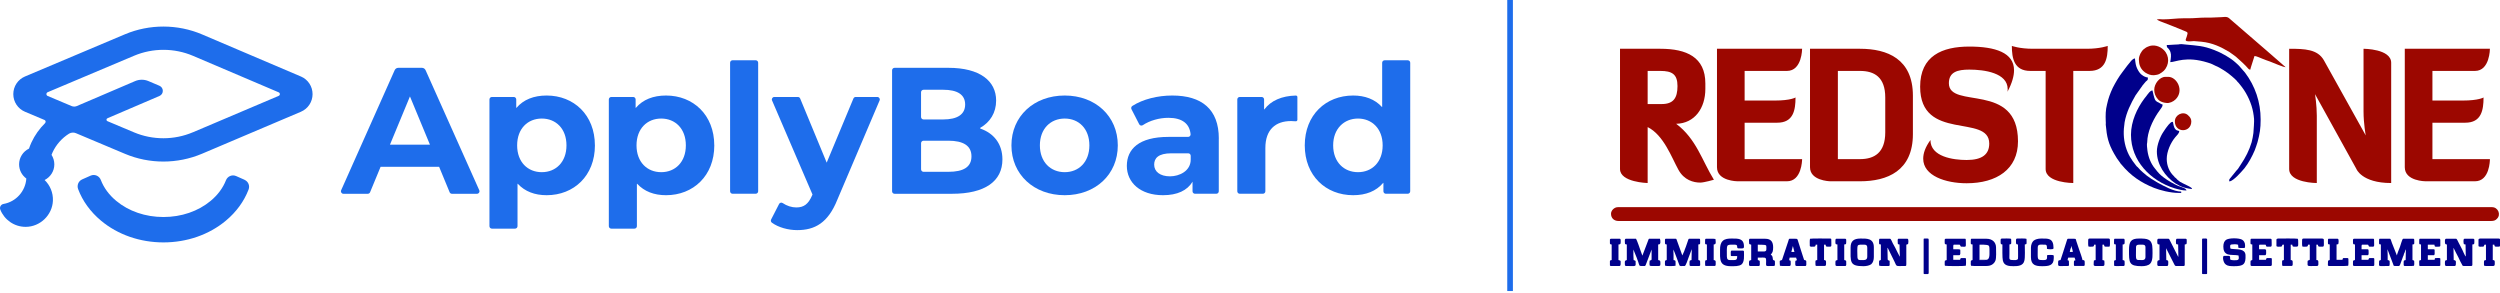 <svg xmlns="http://www.w3.org/2000/svg" fill="none" viewBox="0 0 844 99" height="99" width="844">
<g clip-path="url(#clip0_2241_72975)">
<path fill="#1E6DEB" d="M101.579 25.824L68.224 11.618C59.961 8.098 50.468 8.082 42.197 11.57L8.443 25.817C6.04 26.83 4.491 29.169 4.491 31.779C4.491 34.388 6.048 36.727 8.451 37.733L14.989 40.486C15.229 40.574 15.405 40.813 15.405 41.093C15.405 41.26 15.341 41.412 15.229 41.524L15.245 41.54C13.321 43.439 11.724 45.666 10.598 48.124C10.295 48.787 10.024 49.465 9.792 50.16C7.82 51.125 6.447 53.136 6.447 55.483C6.447 57.454 7.413 59.186 8.89 60.272C8.603 64.59 5.385 68.118 1.194 68.852C0.308 69.003 -0.235 69.929 0.1 70.767C1.457 74.191 4.794 76.602 8.706 76.586C13.552 76.562 17.656 72.619 17.863 67.774C17.975 65.013 16.873 62.523 15.061 60.775C17.001 59.793 18.343 57.814 18.343 55.483C18.343 54.302 17.983 53.208 17.4 52.282C17.512 51.995 17.624 51.7 17.752 51.42C18.949 48.827 20.913 46.616 23.332 45.107C23.715 44.884 24.154 44.756 24.634 44.756C25.025 44.756 25.392 44.844 25.735 45.004L42.229 51.947C46.341 53.679 50.748 54.541 55.154 54.541C59.562 54.541 64.04 53.663 68.184 51.907L101.579 37.733C103.974 36.719 105.515 34.388 105.523 31.787C105.523 29.177 103.982 26.846 101.595 25.824H101.579ZM65.102 44.66C58.803 47.334 51.57 47.342 45.271 44.692L36.242 40.893C36.058 40.805 35.938 40.638 35.938 40.422C35.938 40.207 36.066 40.023 36.249 39.951V39.935L53.829 32.401C55.346 31.755 55.346 29.608 53.829 28.953C53.829 28.953 51.043 27.772 50.109 27.373C48.672 26.766 47.059 26.766 45.63 27.373C41.359 29.193 30.39 33.894 25.863 35.833C25.608 35.921 25.344 35.985 25.057 35.985C24.753 35.985 24.466 35.921 24.202 35.817L16.059 32.385C15.828 32.273 15.668 32.034 15.668 31.762C15.668 31.491 15.844 31.236 16.083 31.132L45.271 18.817C51.602 16.151 58.843 16.159 65.158 18.849L94.066 31.164C94.306 31.26 94.481 31.499 94.481 31.77C94.481 32.042 94.314 32.265 94.074 32.369L65.126 44.66H65.102Z"></path>
<path fill="#1E6DEB" d="M82.578 60.703L79.704 59.434C78.363 58.843 76.814 59.506 76.279 60.87C75.281 63.432 73.533 65.803 71.13 67.806C66.906 71.326 61.246 73.265 55.178 73.265C49.111 73.265 43.451 71.326 39.227 67.806C36.784 65.779 35.036 63.361 34.038 60.759C33.511 59.37 31.946 58.691 30.589 59.298L27.731 60.567C26.478 61.126 25.895 62.554 26.374 63.84C27.875 67.846 30.509 71.502 34.118 74.51C39.786 79.236 47.267 81.837 55.178 81.837C63.09 81.837 70.579 79.236 76.239 74.51C79.808 71.541 82.402 67.942 83.919 63.991C84.414 62.722 83.831 61.278 82.57 60.719L82.578 60.703Z"></path>
<path fill="#1E6DEB" d="M148.243 56.305H128.491L124.939 64.901C124.811 65.212 124.499 65.42 124.164 65.42H115.933C115.326 65.42 114.919 64.789 115.167 64.239L133.241 23.693C133.457 23.207 133.936 22.895 134.471 22.895H142.446C142.973 22.895 143.46 23.207 143.676 23.693L161.807 64.239C162.054 64.797 161.647 65.42 161.04 65.42H152.57C152.226 65.42 151.923 65.212 151.795 64.901L148.243 56.305ZM145.145 48.835L138.399 32.553L131.653 48.835H145.145Z"></path>
<path fill="#1E6DEB" d="M200.846 49.074C200.846 59.338 193.741 65.899 184.56 65.899C180.536 65.899 177.223 64.654 174.804 62.044C174.772 62.012 174.716 62.028 174.716 62.076V76.354C174.716 76.817 174.341 77.192 173.878 77.192H166.078C165.615 77.192 165.239 76.817 165.239 76.354V33.574C165.239 33.111 165.615 32.736 166.078 32.736H173.447C173.91 32.736 174.285 33.111 174.285 33.574V36.368C174.285 36.416 174.341 36.432 174.373 36.4C176.744 33.614 180.233 32.249 184.552 32.249C193.725 32.249 200.838 38.81 200.838 49.074H200.846ZM191.242 49.074C191.242 43.423 187.657 40.023 182.915 40.023C178.173 40.023 174.588 43.423 174.588 49.074C174.588 54.725 178.173 58.125 182.915 58.125C187.657 58.125 191.242 54.725 191.242 49.074Z"></path>
<path fill="#1E6DEB" d="M241.147 49.074C241.147 59.338 234.042 65.899 224.86 65.899C220.837 65.899 217.524 64.654 215.105 62.044C215.073 62.012 215.017 62.028 215.017 62.076V76.354C215.017 76.817 214.642 77.192 214.179 77.192H206.379C205.916 77.192 205.54 76.817 205.54 76.354V33.574C205.54 33.111 205.916 32.736 206.379 32.736H213.747C214.21 32.736 214.586 33.111 214.586 33.574V36.368C214.586 36.416 214.642 36.432 214.673 36.4C217.045 33.614 220.533 32.249 224.852 32.249C234.026 32.249 241.139 38.81 241.139 49.074H241.147ZM231.543 49.074C231.543 43.423 227.958 40.023 223.216 40.023C218.474 40.023 214.889 43.423 214.889 49.074C214.889 54.725 218.474 58.125 223.216 58.125C227.958 58.125 231.543 54.725 231.543 49.074Z"></path>
<path fill="#1E6DEB" d="M247.318 20.341H255.118C255.581 20.341 255.956 20.716 255.956 21.179V64.574C255.956 65.037 255.581 65.412 255.118 65.412H247.318C246.855 65.412 246.48 65.037 246.48 64.574V21.179C246.48 20.716 246.855 20.341 247.318 20.341Z"></path>
<path fill="#1E6DEB" d="M296.177 32.736C296.784 32.736 297.191 33.351 296.952 33.91L282.685 67.423C279.524 75.317 275.029 77.687 269.137 77.687C266.071 77.687 262.75 76.769 260.579 75.165C260.244 74.918 260.148 74.471 260.331 74.103L263.022 68.86C263.253 68.405 263.828 68.277 264.251 68.564C265.6 69.482 267.261 70.033 268.826 70.033C271.436 70.033 272.897 68.876 274.175 65.963L274.295 65.659L260.643 33.91C260.403 33.351 260.81 32.736 261.417 32.736H269.361C269.704 32.736 270.007 32.944 270.135 33.255L279.093 54.908L288.114 33.255C288.242 32.944 288.553 32.736 288.888 32.736H296.177Z"></path>
<path fill="#1E6DEB" d="M338.418 53.815C338.418 61.166 332.582 65.42 321.405 65.42H302.005C301.542 65.42 301.167 65.045 301.167 64.582V23.733C301.167 23.27 301.542 22.895 302.005 22.895H320.192C330.826 22.895 336.295 27.333 336.295 33.949C336.295 38.068 334.243 41.268 330.978 43.12C330.85 43.192 330.866 43.375 331.002 43.423C335.536 45.011 338.418 48.603 338.418 53.815ZM310.947 39.489C310.947 39.951 311.322 40.327 311.785 40.327H318.419C323.218 40.327 325.836 38.627 325.836 35.282C325.836 31.938 323.226 30.302 318.419 30.302H311.785C311.322 30.302 310.947 30.677 310.947 31.14V39.489ZM327.968 52.785C327.968 49.202 325.237 47.502 320.128 47.502H311.793C311.33 47.502 310.955 47.877 310.955 48.34V57.167C310.955 57.63 311.33 58.005 311.793 58.005H320.128C325.229 58.005 327.968 56.425 327.968 52.777V52.785Z"></path>
<path fill="#1E6DEB" d="M341.46 49.074C341.46 39.233 349.052 32.249 359.447 32.249C369.841 32.249 377.37 39.233 377.37 49.074C377.37 58.915 369.833 65.899 359.447 65.899C349.06 65.899 341.46 58.915 341.46 49.074ZM367.774 49.074C367.774 43.423 364.189 40.023 359.447 40.023C354.705 40.023 351.064 43.423 351.064 49.074C351.064 54.725 354.713 58.125 359.447 58.125C364.181 58.125 367.774 54.725 367.774 49.074Z"></path>
<path fill="#1E6DEB" d="M411.46 46.767V64.574C411.46 65.037 411.084 65.412 410.621 65.412H403.436C402.973 65.412 402.598 65.037 402.598 64.574V61.341C400.833 64.318 397.432 65.899 392.634 65.899C384.978 65.899 380.42 61.645 380.42 55.994C380.42 50.343 384.491 46.217 394.455 46.217H401.105C401.592 46.217 401.991 45.794 401.943 45.307C401.6 41.795 399.165 39.776 394.455 39.776C391.349 39.776 388.14 40.702 385.808 42.258C385.385 42.537 384.826 42.394 384.595 41.947L381.984 36.863C381.785 36.471 381.92 36.001 382.288 35.761C385.848 33.486 390.822 32.249 395.74 32.249C405.703 32.249 411.475 36.863 411.475 46.767H411.46ZM401.983 53.879V52.594C401.983 52.131 401.608 51.756 401.145 51.756H395.484C391.046 51.756 389.649 53.4 389.649 55.579C389.649 57.949 391.652 59.53 394.998 59.53C398.159 59.53 401.983 57.726 401.983 53.879Z"></path>
<path fill="#1E6DEB" d="M437.997 32.76V40.446C437.997 40.742 437.741 40.973 437.454 40.949C436.911 40.909 436.424 40.869 435.873 40.869C430.644 40.869 427.187 43.727 427.187 49.984V64.574C427.187 65.037 426.812 65.412 426.349 65.412H418.549C418.086 65.412 417.711 65.037 417.711 64.574V33.574C417.711 33.111 418.086 32.736 418.549 32.736H425.918C426.381 32.736 426.756 33.111 426.756 33.574V36.903C426.756 36.95 426.812 36.966 426.844 36.934C429.079 33.957 432.752 32.369 437.486 32.257C437.765 32.257 438.005 32.481 438.005 32.768L437.997 32.76Z"></path>
<path fill="#1E6DEB" d="M476.094 21.443L476.086 64.574C476.086 65.037 475.711 65.412 475.248 65.412H467.879C467.416 65.412 467.041 65.037 467.041 64.574V61.78C467.041 61.732 466.985 61.717 466.953 61.748C464.582 64.534 461.157 65.899 456.83 65.899C447.593 65.899 440.488 59.338 440.488 49.074C440.488 38.81 447.601 32.249 456.83 32.249C460.79 32.249 464.159 33.495 466.53 36.104C466.562 36.136 466.618 36.12 466.618 36.072V21.187C466.618 20.724 466.993 20.349 467.456 20.349H475.256C475.719 20.349 476.094 20.724 476.094 21.187V21.443ZM466.785 49.074C466.785 43.423 463.137 40.023 458.459 40.023C453.78 40.023 450.076 43.423 450.076 49.074C450.076 54.725 453.724 58.125 458.459 58.125C463.193 58.125 466.785 54.725 466.785 49.074Z"></path>
</g>
<path fill="#1E6DEB" d="M510.756 0H508.848V98.254H510.756V0Z"></path>
<path fill="#9C0700" d="M543.878 72.162C543.878 73.717 544.989 74.606 546.396 74.606H841.037C841.926 74.606 842.519 74.383 842.963 73.865C844.444 72.458 843.333 69.939 841.334 69.939H546.174C544.989 69.939 543.878 71.05 543.878 72.162Z" clip-rule="evenodd" fill-rule="evenodd"></path>
<path fill="#00008B" d="M803.189 80.903C803.189 82.236 802.966 82.532 803.781 82.532V87.643C803.781 88.013 803.189 87.717 803.189 88.235C803.189 90.235 802.596 89.791 806.374 89.791C806.522 89.791 806.522 89.791 806.67 89.717C806.818 89.198 806.744 88.828 806.744 88.235C806.744 87.865 806.3 87.865 806.077 87.791C806.077 87.198 806.077 86.606 806.077 86.013C806.077 85.273 806.003 84.902 806.003 84.236C806.151 84.31 806.077 84.31 806.151 84.532C806.225 84.68 806.225 84.754 806.3 84.902L807.929 89.198C808.151 89.939 808.003 89.791 809.855 89.791C810.225 89.791 810.373 88.976 810.595 88.458C810.744 88.013 810.966 87.495 811.114 87.05C811.188 86.754 811.262 86.606 811.41 86.31C811.484 86.088 811.558 85.865 811.632 85.569C811.781 85.347 811.855 85.125 811.929 84.828C812.003 84.606 812.077 84.31 812.225 84.162C812.225 85.421 812.151 86.532 812.151 87.791C811.336 88.013 811.484 87.865 811.484 89.421C811.484 89.643 811.632 89.791 811.781 89.791C812.595 89.791 814.299 89.865 814.965 89.717C815.114 89.198 815.04 88.828 815.04 88.235C815.04 87.717 814.447 88.013 814.447 87.643V82.532C815.262 82.532 815.04 82.236 815.04 80.903C815.04 80.755 814.965 80.606 814.743 80.606H811.336C811.04 80.606 810.892 81.421 810.67 81.94C810.521 82.384 810.373 82.829 810.225 83.347C810.077 83.717 809.188 85.939 809.188 86.236L807.485 81.94C807.411 81.718 807.336 81.495 807.262 81.273C807.188 81.125 807.188 80.977 807.114 80.903C807.04 80.755 807.04 80.606 806.818 80.606H803.411C803.263 80.606 803.189 80.755 803.189 80.903Z" clip-rule="evenodd" fill-rule="evenodd"></path>
<path fill="#00008B" d="M562.098 80.903C562.098 82.236 561.95 82.532 562.691 82.532V87.643C562.691 88.013 562.098 87.717 562.098 88.235C562.098 88.828 562.024 89.198 562.172 89.717C562.691 89.865 565.061 89.865 565.653 89.717C565.728 89.198 565.653 88.828 565.653 88.235C565.653 87.865 565.283 87.865 564.987 87.791C564.987 87.198 564.987 86.606 564.987 86.013C564.987 85.273 564.913 84.828 564.913 84.236C565.135 84.458 566.69 88.828 566.987 89.569C567.209 89.939 567.505 89.791 568.764 89.791C569.135 89.791 569.875 87.421 570.023 87.05L571.06 84.31V84.236C571.134 84.236 571.134 84.162 571.134 84.162C571.134 85.421 571.06 86.532 571.06 87.791C570.246 88.013 570.394 87.865 570.394 89.421C570.394 89.643 570.542 89.791 570.764 89.791H573.579C574.171 89.791 573.949 89.421 573.949 88.235C573.949 87.717 573.356 88.013 573.356 87.643V82.532C574.171 82.532 573.949 82.236 573.949 80.903C573.949 80.755 573.875 80.606 573.727 80.606H570.246C570.023 80.606 569.949 80.977 569.875 81.199L569.135 83.347C568.986 83.643 568.986 83.791 568.838 84.088C568.764 84.31 568.69 84.532 568.616 84.754L567.95 86.236L566.024 80.903C565.95 80.755 565.95 80.606 565.728 80.606H562.394C562.172 80.606 562.098 80.755 562.098 80.903Z" clip-rule="evenodd" fill-rule="evenodd"></path>
<path fill="#00008B" d="M557.58 84.236V87.495C557.58 87.939 557.284 87.791 556.913 88.013C556.913 88.532 556.765 89.346 556.987 89.717C557.284 89.865 559.506 89.791 560.024 89.791C560.617 89.791 560.543 89.42 560.543 88.68C560.543 87.939 560.395 87.939 559.802 87.791V82.532C560.321 82.532 560.469 82.384 560.543 81.865C560.543 81.347 560.543 80.977 560.395 80.606C559.432 80.606 558.469 80.606 557.432 80.606C556.691 80.606 556.617 80.458 556.469 81.051L554.469 86.309L553.951 84.902C553.729 84.236 552.617 80.977 552.321 80.606C551.432 80.606 550.47 80.606 549.507 80.606C548.914 80.606 548.618 80.458 548.544 81.051C548.544 81.495 548.544 82.014 548.618 82.384C548.766 82.458 548.988 82.532 549.21 82.532V87.791C548.47 88.013 548.544 88.087 548.544 88.976C548.544 89.494 548.544 89.494 548.766 89.791C552.766 89.791 552.173 90.235 552.173 88.087C551.729 87.791 551.803 87.939 551.506 87.791C551.506 87.124 551.432 86.68 551.432 86.087C551.432 85.495 551.432 84.902 551.432 84.236L552.543 86.976C552.692 87.495 552.914 87.939 553.062 88.383C553.136 88.606 553.21 88.902 553.284 89.124C553.506 89.643 553.432 89.791 554.025 89.791C554.173 89.791 554.321 89.791 554.469 89.791C554.765 89.791 555.062 89.791 555.358 89.791C555.506 89.643 555.506 89.643 555.58 89.494L557.58 84.236Z" clip-rule="evenodd" fill-rule="evenodd"></path>
<path fill="#00008B" d="M728.306 81.125C728.306 82.088 728.158 82.532 729.047 82.532V87.791C728.232 88.013 728.306 88.013 728.306 89.346C728.306 89.569 728.454 89.791 728.677 89.791H731.639C732.084 89.791 732.01 88.902 732.01 88.458C732.01 87.939 731.787 87.865 731.343 87.791C731.343 86.384 731.269 85.125 731.269 83.717C731.269 83.717 731.269 83.717 731.269 83.791L734.009 89.198C734.158 89.421 734.232 89.791 734.602 89.791H737.268C737.417 89.791 737.565 89.643 737.565 89.421V82.532C738.379 82.532 738.231 82.236 738.231 80.903C738.231 80.755 738.083 80.606 737.935 80.606H734.898C734.454 80.606 734.602 82.088 734.676 82.384C734.898 82.458 735.046 82.532 735.343 82.532L735.417 86.68C735.343 86.606 735.343 86.68 735.269 86.532L732.602 81.273C732.528 81.051 732.306 80.606 732.084 80.606H728.677C728.454 80.606 728.306 80.829 728.306 81.125Z" clip-rule="evenodd" fill-rule="evenodd"></path>
<path fill="#00008B" d="M825.409 81.199C825.409 82.088 825.335 82.532 826.076 82.532V87.791C825.335 87.939 825.409 88.013 825.409 89.198C825.409 89.421 825.483 89.791 825.779 89.791H828.742C829.186 89.791 829.112 88.902 829.112 88.458C829.112 87.939 828.816 87.865 828.372 87.791C828.372 86.458 828.298 85.125 828.298 83.717C828.298 83.717 828.372 83.717 828.372 83.791L829.112 85.273C829.409 85.791 829.631 86.31 829.927 86.828C830.149 87.347 830.446 87.865 830.668 88.384C830.816 88.68 830.964 88.902 831.112 89.198C831.26 89.421 831.26 89.791 831.705 89.791H834.297C834.519 89.791 834.668 89.643 834.668 89.421V82.532C835.482 82.532 835.334 82.236 835.334 80.903C835.334 80.755 835.186 80.606 835.038 80.606H832.001C831.483 80.606 831.705 82.088 831.779 82.384C831.927 82.458 832.075 82.532 832.371 82.532L832.445 86.606C832.223 86.458 831.779 85.421 831.631 85.125C831.409 84.606 831.186 84.088 830.89 83.569L830.075 82.014C829.853 81.643 829.483 80.606 829.186 80.606H825.779C825.483 80.606 825.409 80.977 825.409 81.199Z" clip-rule="evenodd" fill-rule="evenodd"></path>
<path fill="#00008B" d="M634.388 80.903C634.388 82.236 634.166 82.532 634.981 82.532V87.643C634.981 88.013 634.388 87.717 634.388 88.235C634.388 88.828 634.314 89.198 634.462 89.717C635.055 89.865 636.758 89.791 637.573 89.791C638.092 89.791 637.944 89.421 637.944 88.235C637.944 87.717 637.425 88.161 637.277 87.569L637.203 83.643C637.277 83.717 637.203 83.643 637.351 83.791L639.573 88.309C640.462 90.161 639.795 89.791 643.276 89.791C643.573 89.791 643.573 89.495 643.573 89.198C643.573 88.828 643.573 88.532 643.573 88.235V82.606C643.721 82.532 644.017 82.458 644.165 82.384C644.239 82.162 644.461 80.606 643.943 80.606H640.906C640.536 80.606 640.684 81.347 640.684 82.162C640.684 82.458 640.98 82.532 641.277 82.532L641.351 85.643C641.351 86.088 641.425 86.236 641.425 86.68C641.203 86.458 639.943 83.865 639.795 83.569C639.499 83.051 639.277 82.606 638.98 82.088C638.832 81.791 638.388 80.606 638.092 80.606H634.61C634.462 80.606 634.388 80.755 634.388 80.903Z" clip-rule="evenodd" fill-rule="evenodd"></path>
<path fill="#00008B" d="M595.503 84.902H593.429V82.606C594.392 82.606 594.836 82.606 595.725 82.68C596.466 82.754 596.317 83.051 596.317 84.236C596.317 84.68 596.021 84.902 595.503 84.902ZM590.466 81.051C590.466 81.643 590.466 81.866 590.54 82.384C590.762 82.458 590.985 82.532 591.207 82.606V87.791C590.392 88.013 590.466 87.939 590.466 89.421C590.466 89.643 590.688 89.791 590.836 89.791H593.799C594.244 89.791 594.095 89.05 594.095 88.235C594.095 87.939 593.725 87.865 593.429 87.791V86.976C596.095 86.976 596.243 86.68 596.243 88.161C596.243 90.161 595.799 89.791 598.762 89.791C599.354 89.791 599.206 89.421 599.206 88.235C599.206 87.865 598.836 87.939 598.688 87.791C598.465 87.717 598.54 87.347 598.465 87.05C598.391 86.31 598.095 86.31 597.799 85.865C598.465 85.421 598.614 84.606 598.614 83.495C598.614 81.643 597.873 80.606 595.947 80.606H590.762C590.54 80.606 590.466 80.829 590.466 81.051Z" clip-rule="evenodd" fill-rule="evenodd"></path>
<path fill="#00008B" d="M670.459 87.717C670.163 87.865 668.756 87.791 668.237 87.791C668.163 87.347 668.163 82.68 668.311 82.606C669.052 82.532 669.941 82.606 670.607 82.68C671.422 82.754 671.644 82.977 671.644 84.088C671.57 85.495 672.015 87.717 670.459 87.717ZM665.349 80.903C665.349 82.236 665.126 82.532 665.941 82.532V87.643C665.941 88.013 665.349 87.717 665.349 88.235C665.349 88.828 665.275 89.198 665.423 89.717C666.089 89.865 669.645 89.791 670.682 89.791C672.089 89.791 673.126 89.198 673.644 88.013C674.015 87.124 673.866 84.68 673.866 83.569C673.866 81.791 672.607 80.606 670.682 80.606H665.571C665.423 80.606 665.349 80.755 665.349 80.903Z" clip-rule="evenodd" fill-rule="evenodd"></path>
<path fill="#00008B" d="M580.689 84.236C580.689 87.495 580.319 89.865 584.319 89.865C585.578 89.865 587.059 89.939 587.948 89.272C588.985 88.383 588.763 86.383 588.763 84.902C588.763 84.754 588.614 84.606 588.466 84.606H584.615C584.17 84.606 584.319 85.347 584.319 86.235C584.319 86.383 584.467 86.457 584.615 86.457H586.466C586.466 88.013 586.096 87.791 583.948 87.791C582.911 87.791 582.985 86.902 582.985 85.865C582.985 85.272 582.911 83.495 583.133 83.05C583.356 82.458 584.837 82.606 585.726 82.606C587.059 82.606 585.948 83.865 586.985 83.865C588.392 83.865 588.763 84.013 588.763 83.198C588.763 80.384 586.689 80.532 584.541 80.532C583.504 80.532 582.319 80.606 581.578 81.347C580.837 82.088 580.689 83.124 580.689 84.236Z" clip-rule="evenodd" fill-rule="evenodd"></path>
<path fill="#00008B" d="M675.422 80.902C675.422 81.495 675.348 81.865 675.496 82.383C675.644 82.457 675.866 82.531 676.014 82.531C676.014 83.642 675.94 87.124 676.162 87.939C676.533 89.716 678.162 89.864 679.792 89.864C681.347 89.864 683.051 89.716 683.421 88.013C683.717 86.901 683.569 84.013 683.569 82.531C684.31 82.383 684.162 82.531 684.162 80.976C684.162 80.754 684.162 80.754 684.088 80.606C683.495 80.458 681.866 80.532 681.051 80.532C680.458 80.532 680.607 81.124 680.607 82.013C680.607 82.457 680.903 82.531 681.273 82.531C681.273 83.124 681.347 86.976 681.273 87.346C681.051 87.939 680.162 87.79 679.644 87.79C678.088 87.79 678.385 87.494 678.385 85.79C678.385 84.68 678.385 83.642 678.385 82.531C679.199 82.457 678.977 82.161 678.977 80.976C678.977 80.754 678.977 80.754 678.903 80.606C678.31 80.458 676.681 80.532 675.866 80.532C675.644 80.532 675.422 80.68 675.422 80.902Z" clip-rule="evenodd" fill-rule="evenodd"></path>
<path fill="#00008B" d="M750.601 83.198C750.601 84.458 750.897 85.421 752.082 85.865C752.971 86.161 754.6 86.013 755.711 86.235C756.082 87.865 755.563 87.865 754.156 87.865C753.637 87.865 753.193 87.791 752.897 87.569C752.897 86.161 753.045 86.383 750.823 86.383C750.23 86.383 750.452 88.68 751.489 89.346C751.786 89.568 752.156 89.716 752.674 89.79C753.119 89.865 753.934 89.865 754.304 89.865C757.415 89.865 758.23 89.198 758.081 86.087C757.933 83.939 755.341 84.236 754.23 84.087C753.119 83.939 752.897 84.236 752.897 83.198C752.897 82.754 752.971 82.606 753.341 82.532C754.304 82.458 754.674 82.384 755.563 82.606C755.859 83.865 754.971 83.717 757.637 83.717C758.007 83.717 757.933 83.198 757.933 82.754C757.933 81.939 757.489 81.199 756.896 80.902C755.785 80.31 752.674 80.31 751.638 80.902C750.971 81.273 750.601 82.088 750.601 83.198Z" clip-rule="evenodd" fill-rule="evenodd"></path>
<path fill="#00008B" d="M723.344 87.791C720.677 87.791 721.122 88.235 721.122 83.421C721.122 82.384 722.233 82.606 723.418 82.606C724.01 82.606 724.307 82.902 724.307 83.421V86.828C724.307 87.421 723.936 87.791 723.344 87.791ZM718.752 84.384C718.752 88.68 718.677 89.865 723.047 89.865C724.158 89.865 725.27 89.643 725.862 89.05C726.899 88.013 726.677 85.791 726.677 84.162C726.677 80.532 724.899 80.532 722.085 80.532C719.344 80.532 718.752 81.643 718.752 84.384Z" clip-rule="evenodd" fill-rule="evenodd"></path>
<path fill="#00008B" d="M627.056 86.383C627.056 85.717 626.907 83.421 627.204 82.902C627.5 82.458 628.759 82.606 629.5 82.606C630.166 82.606 630.389 82.976 630.389 83.643V86.605C630.389 88.013 629.352 87.79 627.944 87.79C627.13 87.79 627.056 87.198 627.056 86.383ZM624.759 83.569C624.759 88.383 624.315 89.864 629.055 89.864C630.092 89.864 631.129 89.642 631.722 89.198C632.314 88.679 632.611 87.79 632.611 86.754V83.495C632.611 80.384 630.166 80.532 628.093 80.532C625.796 80.532 624.759 81.421 624.759 83.569Z" clip-rule="evenodd" fill-rule="evenodd"></path>
<path fill="#00008B" d="M699.272 83.124C699.42 83.198 699.42 83.272 699.42 83.495C699.568 83.939 699.79 84.754 699.79 85.05H698.753C698.827 84.754 698.901 84.383 698.975 84.087C699.124 83.791 699.272 83.421 699.272 83.124ZM695.642 87.79C695.494 87.79 695.198 87.865 695.05 87.939C694.902 88.013 694.828 88.013 694.828 88.457C694.828 90.161 694.457 89.79 698.087 89.79C698.679 89.79 698.457 89.42 698.457 88.235C698.457 87.939 698.235 87.865 698.012 87.865C698.012 87.642 698.161 87.124 698.235 86.976H700.383L700.679 87.865C700.012 87.939 700.16 88.235 700.16 89.494C700.16 89.716 700.235 89.79 700.457 89.79H703.494C703.938 89.79 703.79 88.976 703.79 88.309C703.79 87.865 703.419 87.79 703.049 87.79C703.049 87.42 702.086 84.68 701.864 84.087L700.975 81.421C700.679 80.384 701.123 80.606 698.161 80.606C697.864 80.606 697.864 80.976 697.716 81.347C697.494 82.235 695.716 87.494 695.642 87.79Z" clip-rule="evenodd" fill-rule="evenodd"></path>
<path fill="#00008B" d="M605.28 83.051L605.798 85.051H604.761L605.28 83.051ZM600.836 88.236C600.836 88.828 600.836 89.198 600.91 89.717C601.576 89.865 603.428 89.791 604.169 89.791C604.687 89.791 604.539 88.976 604.539 88.31C604.539 88.013 604.391 87.865 604.021 87.865C604.021 87.495 604.169 87.273 604.169 86.976H606.391C606.391 87.347 606.613 87.421 606.613 87.865C605.946 88.013 606.094 88.161 606.094 89.421C606.094 89.643 606.317 89.791 606.465 89.791H609.502C609.946 89.791 609.798 89.05 609.798 88.236C609.798 88.013 609.65 87.939 609.502 87.865C608.909 87.717 609.131 87.939 608.687 86.606C608.465 85.865 608.242 85.273 608.02 84.532L607.057 81.495C606.687 80.384 607.057 80.606 604.169 80.606C603.872 80.606 603.798 81.199 603.724 81.421L601.65 87.643C601.502 88.013 600.836 87.791 600.836 88.236Z" clip-rule="evenodd" fill-rule="evenodd"></path>
<path fill="#00008B" d="M656.535 80.903C656.535 82.384 656.386 82.458 657.201 82.532V87.791C656.46 88.161 656.535 87.569 656.535 89.346C656.535 89.569 656.609 89.569 656.609 89.717C657.201 89.865 663.052 89.865 663.645 89.717C663.793 89.124 663.719 88.161 663.719 87.495C663.719 86.976 663.349 87.124 662.164 87.124C661.645 87.124 661.941 87.717 661.571 87.717H659.423V86.162H661.423C661.941 86.162 661.793 85.199 661.793 84.532C661.793 84.384 661.793 84.384 661.719 84.236C661.127 84.088 660.09 84.162 659.423 84.162C659.423 83.199 659.349 82.606 659.645 82.606H661.497C661.867 82.606 661.719 83.273 662.164 83.273C664.015 83.273 663.645 83.717 663.645 80.903C663.645 80.755 663.571 80.606 663.423 80.606H656.831C656.683 80.606 656.535 80.755 656.535 80.903Z" clip-rule="evenodd" fill-rule="evenodd"></path>
<path fill="#00008B" d="M759.785 80.903C759.785 82.236 759.563 82.532 760.378 82.532V87.643C760.378 88.013 759.785 87.717 759.785 88.235C759.785 89.421 759.637 89.791 760.229 89.791H766.599C766.747 89.791 766.97 89.643 766.97 89.421V87.495C766.97 86.976 766.599 87.124 765.34 87.124C765.118 87.124 765.044 87.495 764.97 87.717H762.674V86.162H764.674C765.192 86.162 765.044 85.125 765.044 84.606C765.044 84.384 764.896 84.162 764.674 84.162H762.674C762.674 83.199 762.526 82.606 762.896 82.606H764.748C765.192 82.606 764.748 83.273 765.414 83.273C767.266 83.273 766.896 83.643 766.896 80.903C766.896 80.755 766.747 80.606 766.599 80.606H760.081C759.859 80.606 759.785 80.755 759.785 80.903Z" clip-rule="evenodd" fill-rule="evenodd"></path>
<path fill="#00008B" d="M794.375 80.903C794.375 82.236 794.226 82.532 795.041 82.532V87.643C795.041 88.013 794.375 87.717 794.375 88.235C794.375 89.421 794.226 89.791 794.819 89.791H801.263C801.411 89.791 801.559 89.643 801.559 89.421V87.495C801.559 86.976 801.189 87.124 800.004 87.124C799.559 87.124 799.782 87.717 799.411 87.717H797.263V86.162H799.337C799.782 86.162 799.633 85.125 799.633 84.606C799.633 84.384 799.559 84.162 799.337 84.162H797.263C797.263 83.199 797.189 82.606 797.485 82.606H799.337C799.782 82.606 799.411 83.273 800.078 83.273C801.855 83.273 801.485 83.643 801.485 80.903C801.485 80.755 801.411 80.606 801.263 80.606H794.671C794.523 80.606 794.375 80.755 794.375 80.903Z" clip-rule="evenodd" fill-rule="evenodd"></path>
<path fill="#00008B" d="M816.743 80.903C816.743 82.236 816.521 82.532 817.336 82.532V87.791C816.521 87.939 816.743 87.865 816.743 89.495C816.743 89.717 816.817 89.791 816.965 89.791H823.557C823.705 89.791 823.854 89.717 823.854 89.495V87.347C823.854 86.976 823.039 87.124 822.224 87.124C822.002 87.124 821.928 87.495 821.928 87.717H819.632V86.162H821.632C822.076 86.162 821.928 85.273 821.928 84.384C821.928 84.236 821.78 84.162 821.632 84.162H819.632V82.606H821.854C822.002 83.495 822.002 83.273 823.483 83.273C823.631 83.273 823.854 83.125 823.854 82.977V81.051C823.854 80.829 823.78 80.606 823.557 80.606H816.965C816.817 80.606 816.743 80.755 816.743 80.903Z" clip-rule="evenodd" fill-rule="evenodd"></path>
<path fill="#00008B" d="M685.643 83.643V86.828C685.643 89.568 687.347 89.865 689.421 89.865C691.569 89.865 693.346 89.716 693.346 87.198C693.346 86.606 693.42 86.606 693.272 86.161C692.68 86.013 692.013 86.087 691.346 86.087C690.606 86.087 691.791 87.791 690.161 87.791C687.569 87.791 687.939 88.013 687.939 83.643C687.939 82.31 688.754 82.606 690.458 82.606C691.124 82.606 691.05 83.347 691.05 84.013C691.42 84.162 692.902 84.236 693.124 84.013C693.198 84.013 693.272 83.865 693.272 83.791C693.272 80.31 691.495 80.532 689.05 80.532C688.013 80.532 687.05 80.828 686.532 81.273C686.014 81.717 685.643 82.68 685.643 83.643Z" clip-rule="evenodd" fill-rule="evenodd"></path>
<path fill="#00008B" d="M704.975 81.051C704.975 81.717 704.901 82.532 705.049 83.199C705.493 83.347 705.79 83.273 706.308 83.273C706.901 83.273 706.901 83.05 706.975 82.606H707.493V87.791C707.271 87.865 707.123 87.865 706.901 87.939C706.827 88.457 706.827 88.828 706.827 89.42C706.827 89.643 707.123 89.791 707.345 89.791H709.937C710.604 89.791 710.456 89.272 710.456 88.309C710.456 88.087 710.382 88.087 710.382 87.939C710.16 87.865 710.011 87.865 709.789 87.791V82.606H710.308C710.456 83.421 710.53 83.273 711.715 83.273C711.937 83.273 712.085 83.273 712.234 83.199C712.382 82.532 712.308 81.717 712.308 81.051C712.308 80.68 712.159 80.532 711.789 80.532H705.493C705.123 80.532 704.975 80.68 704.975 81.051Z" clip-rule="evenodd" fill-rule="evenodd"></path>
<path fill="#00008B" d="M768.525 80.902V82.976C768.525 83.42 769.488 83.272 769.932 83.272C770.673 83.272 770.303 82.606 770.673 82.606H771.043V87.79C770.229 87.864 770.451 88.087 770.451 89.494C770.451 89.79 770.747 89.79 770.969 89.79H773.562C774.154 89.79 774.006 89.198 774.006 88.309C774.006 87.939 773.71 87.79 773.339 87.79V82.606H773.858C773.932 83.42 774.228 83.272 775.265 83.272C776.08 83.272 775.858 82.68 775.858 81.124C775.858 80.902 775.784 80.754 775.71 80.606C775.043 80.458 770.154 80.532 769.043 80.532C768.821 80.532 768.525 80.68 768.525 80.902Z" clip-rule="evenodd" fill-rule="evenodd"></path>
<path fill="#00008B" d="M777.191 81.051C777.191 81.717 777.117 82.532 777.265 83.199C777.635 83.347 778.006 83.273 778.524 83.273C779.117 83.273 779.117 83.05 779.191 82.606H779.783V87.569C779.783 88.013 779.043 87.717 779.043 88.235C779.043 90.161 778.598 89.791 782.154 89.791C782.82 89.791 782.672 89.272 782.672 88.309C782.672 87.865 782.376 87.791 782.005 87.791V82.606H782.376C782.82 82.606 782.228 83.273 783.19 83.273C784.82 83.273 784.524 83.569 784.524 80.903C784.524 80.68 784.227 80.532 784.005 80.532H777.709C777.339 80.532 777.191 80.68 777.191 81.051Z" clip-rule="evenodd" fill-rule="evenodd"></path>
<path fill="#00008B" d="M611.057 80.606C610.909 81.198 610.983 82.235 610.983 82.976C610.983 83.42 611.946 83.272 612.39 83.272C612.835 83.272 612.909 83.05 612.983 82.606H613.501V87.79C612.686 87.864 612.909 88.087 612.909 89.494C612.909 89.79 613.205 89.79 613.427 89.79H615.871C616.612 89.79 616.464 89.346 616.464 88.309C616.464 87.939 616.168 87.79 615.797 87.79V82.606H616.316C616.39 83.42 616.686 83.272 617.723 83.272C618.464 83.272 618.242 83.05 618.242 80.828C618.242 80.606 618.093 80.532 617.871 80.532C616.982 80.532 611.501 80.458 611.057 80.606Z" clip-rule="evenodd" fill-rule="evenodd"></path>
<path fill="#00008B" d="M836.741 80.903V82.977C836.741 83.421 837.63 83.273 838.149 83.273C838.889 83.273 838.445 82.606 838.889 82.606H839.26V87.791C838.445 87.865 838.593 88.087 838.593 89.346C838.593 89.569 838.667 89.569 838.667 89.717C838.889 89.717 838.963 89.791 839.186 89.791H841.704C842.371 89.791 842.222 89.124 842.222 88.235C842.222 87.865 841.778 87.791 841.556 87.791V82.606H842.074C842.148 83.421 842.445 83.273 843.482 83.273C843.778 83.273 843.926 83.273 844 82.977V80.829C844 80.606 843.778 80.532 843.556 80.532H837.26C837.038 80.532 836.741 80.68 836.741 80.903Z" clip-rule="evenodd" fill-rule="evenodd"></path>
<path fill="#00008B" d="M785.931 80.903C785.931 82.236 785.709 82.532 786.523 82.532V87.643C786.523 88.013 785.931 87.717 785.931 88.235C785.931 89.421 785.709 89.791 786.301 89.791C787.412 89.791 792.004 89.865 792.745 89.717C792.893 89.124 792.819 88.161 792.819 87.495C792.819 86.976 792.449 87.124 791.19 87.124C790.745 87.124 791.042 87.717 790.671 87.717H788.82V82.532C789.042 82.532 789.264 82.458 789.412 82.384C789.486 82.088 789.708 80.606 789.19 80.606H786.153C786.005 80.606 785.931 80.755 785.931 80.903Z" clip-rule="evenodd" fill-rule="evenodd"></path>
<path fill="#00008B" d="M713.715 80.903C713.715 82.236 713.493 82.532 714.307 82.532V87.643C714.307 87.865 714.233 87.791 714.085 87.865L713.715 88.013C713.715 88.309 713.715 88.68 713.715 89.05C713.715 90.087 713.419 89.791 716.974 89.791C717.418 89.791 717.27 88.976 717.27 88.309C717.27 87.865 716.974 87.865 716.603 87.791V82.532C717.418 82.532 717.27 82.162 717.27 81.051C717.27 80.829 717.196 80.606 716.974 80.606H713.937C713.789 80.606 713.715 80.755 713.715 80.903Z" clip-rule="evenodd" fill-rule="evenodd"></path>
<path fill="#00008B" d="M543.507 82.162C543.581 82.458 543.729 82.532 544.1 82.532V87.791C543.655 87.865 543.581 87.865 543.507 88.161V89.495C543.507 89.717 543.655 89.791 543.803 89.791H546.766C547.211 89.791 547.137 88.976 547.137 88.309C547.137 87.939 546.766 87.865 546.396 87.791V82.532C547.285 82.532 547.137 82.088 547.137 81.051C547.137 80.829 547.062 80.606 546.84 80.606H543.803C543.655 80.606 543.507 80.755 543.507 80.903V82.162Z" clip-rule="evenodd" fill-rule="evenodd"></path>
<path fill="#00008B" d="M619.649 81.051C619.649 81.643 619.575 81.866 619.723 82.384C619.871 82.458 620.093 82.532 620.315 82.532V87.791C619.501 88.013 619.649 87.939 619.649 89.421C619.649 89.643 619.871 89.791 620.019 89.791H622.982C623.426 89.791 623.278 89.05 623.278 88.235C623.278 87.717 622.612 88.013 622.612 87.643V82.532C623.426 82.532 623.278 82.236 623.278 80.903C623.278 80.755 623.13 80.606 622.982 80.606H619.945C619.723 80.606 619.649 80.829 619.649 81.051Z" clip-rule="evenodd" fill-rule="evenodd"></path>
<path fill="#00008B" d="M575.653 80.902C575.653 82.235 575.43 82.532 576.245 82.532V87.79C575.504 87.939 575.653 87.865 575.653 89.494C575.653 89.716 575.727 89.79 575.949 89.79H578.912C579.356 89.79 579.208 88.827 579.208 88.309C579.208 87.939 578.912 87.865 578.541 87.79V82.532C579.504 82.532 579.208 81.643 579.134 80.68C578.541 80.532 576.69 80.606 575.949 80.606C575.727 80.606 575.653 80.754 575.653 80.902Z" clip-rule="evenodd" fill-rule="evenodd"></path>
<path fill="#00008B" d="M743.416 80.828V92.309C743.416 92.457 743.49 92.531 743.712 92.531H744.823C745.045 92.531 745.12 92.457 745.12 92.309V80.828C745.12 80.384 744.453 80.532 743.712 80.532C743.49 80.532 743.416 80.68 743.416 80.828Z" clip-rule="evenodd" fill-rule="evenodd"></path>
<path fill="#00008B" d="M649.424 80.754V92.308C649.424 92.457 649.572 92.531 649.72 92.531H650.831C651.054 92.531 651.128 92.308 651.128 92.086V80.976C651.128 80.383 650.831 80.532 649.646 80.532C649.498 80.532 649.424 80.606 649.424 80.754Z" clip-rule="evenodd" fill-rule="evenodd"></path>
<path fill="#00008B" d="M670.459 87.717H668.311V82.606C668.163 82.68 668.163 87.346 668.237 87.791C668.756 87.791 670.163 87.865 670.459 87.717Z" clip-rule="evenodd" fill-rule="evenodd"></path>
<path fill="#00008B" d="M735.491 65.126H736.38V64.681C733.861 64.681 730.454 62.755 728.528 61.719L726.306 60.385C724.973 59.496 724.677 59.274 723.492 58.237C722.825 57.719 722.307 57.126 721.714 56.46C721.418 56.238 721.344 56.163 721.122 55.867C719.492 53.793 718.455 52.238 717.64 49.572C716.826 46.683 716.826 44.164 717.27 41.276C717.863 37.943 719.344 34.98 720.973 32.166L722.973 29.351C723.121 29.203 723.195 29.055 723.27 28.907L724.381 27.573C725.121 26.907 725.121 27.129 725.121 26.166C724.381 26.092 723.64 25.722 723.195 25.351C722.899 25.129 722.677 24.981 722.529 24.759C722.307 24.537 722.084 24.166 721.936 23.944C721.344 22.981 721.048 22.092 720.899 20.907C720.899 20.537 720.751 20.093 720.751 19.722C719.862 19.796 718.974 21.203 718.159 22.166L716.603 24.24C715.27 25.944 714.233 27.796 713.27 29.647C712.382 31.573 711.789 33.128 711.345 35.202C710.826 37.202 710.826 38.758 710.9 40.906C710.974 41.276 710.9 41.72 710.9 42.091C711.271 46.238 711.789 48.461 713.715 51.868C714.307 52.979 714.974 53.941 715.715 54.904C715.863 55.201 716.011 55.349 716.233 55.571C719.27 59.274 722.751 61.645 727.195 63.422C729.269 64.237 732.676 65.126 735.491 65.126Z" clip-rule="evenodd" fill-rule="evenodd"></path>
<path fill="#9C0700" d="M730.158 6.538L729.121 6.464C728.825 6.464 728.602 6.538 728.158 6.538C728.528 6.982 729.936 7.427 730.676 7.723C732.602 8.464 735.639 9.649 737.342 10.389C738.453 10.908 738.824 10.686 738.231 12.389C737.787 13.723 737.194 14.167 740.676 13.871L743.268 14.093C746.897 14.463 749.712 15.796 752.674 17.574L754.822 19.129C756.082 20.24 758.081 22.018 759.044 23.203C759.267 23.425 759.341 23.499 759.711 23.499C759.711 23.203 759.933 22.759 760.007 22.388L761.118 18.907C761.711 18.907 763.118 19.574 763.711 19.796C764.599 20.166 765.414 20.463 766.303 20.759C767.488 21.203 770.821 22.685 771.636 22.685L764.748 16.685C764.525 16.537 764.451 16.463 764.229 16.241L752.823 6.39C752.378 5.945 751.934 5.723 751.415 5.723H750.971C750.601 5.723 750.23 5.797 749.86 5.797C748.675 5.797 747.638 5.945 746.305 5.945C745.712 5.945 745.045 5.945 744.379 5.945C742.675 5.945 740.824 6.168 739.12 6.168C738.528 6.168 737.861 6.168 737.268 6.168C734.824 6.168 732.602 6.538 730.158 6.538Z" clip-rule="evenodd" fill-rule="evenodd"></path>
<path fill="#00008B" d="M731.861 15.203H731.491C731.491 16.314 731.861 15.944 732.38 16.833C733.046 17.87 732.972 18.833 732.824 20.018C732.75 20.388 732.75 20.684 732.676 20.981C734.454 20.981 738.009 18.833 745.342 21.129C746.823 21.573 746.897 21.721 748.008 22.24C749.415 22.758 752.23 24.61 753.267 25.573C754.156 26.388 754.156 26.239 755.193 27.351C755.341 27.647 755.563 27.721 755.785 28.017L756.896 29.424C758.674 31.794 760.155 34.979 760.674 37.942C760.822 38.683 760.896 39.423 760.97 40.164C761.044 40.905 760.822 44.016 760.748 44.904C760.674 45.719 760.377 47.127 760.155 48.015C759.341 50.756 758.081 53.2 756.526 55.496C756.23 56.015 755.859 56.459 755.563 56.978C755.341 57.2 755.193 57.422 754.971 57.644L752.749 60.385C752.526 60.681 752.526 60.903 752.674 61.273C754.156 60.977 756.674 58.014 757.711 56.829C759.118 55.052 760.303 52.83 761.192 50.756C761.563 49.793 761.859 48.904 762.155 47.941C762.896 45.127 763.192 43.497 763.192 40.312C763.192 34.461 761.34 29.054 757.933 24.536L756.378 22.758C756.156 22.462 755.859 22.166 755.563 21.869C755.341 21.647 755.045 21.425 754.748 21.129C752.971 19.499 749.934 17.796 747.564 16.907C743.786 15.426 741.786 15.426 738.083 15.055C735.12 14.685 736.528 15.055 734.232 15.055C733.269 15.055 732.75 15.203 731.861 15.203Z" clip-rule="evenodd" fill-rule="evenodd"></path>
<path fill="#00008B" d="M719.418 45.497C719.418 54.311 726.01 61.052 734.158 63.57C735.417 63.94 736.824 64.311 738.157 64.311C738.009 63.496 736.602 63.274 735.343 62.755C734.083 62.237 731.639 60.829 730.602 60.015C729.121 58.904 728.677 58.385 727.64 57.052C726.158 55.348 725.269 53.052 724.973 50.83C724.899 50.386 724.899 49.867 724.825 49.423C724.751 48.756 724.825 48.608 724.899 48.016C724.973 44.534 726.603 40.979 728.454 38.165L729.713 36.387C729.936 36.017 730.084 35.868 730.084 35.276C729.639 35.202 729.121 34.832 728.751 34.609C728.306 34.461 727.862 34.165 727.566 33.721C727.269 33.202 726.751 30.98 726.677 30.536C725.862 30.536 725.047 31.869 724.529 32.535C724.307 32.758 724.158 33.054 723.936 33.276C721.492 36.535 719.418 40.979 719.418 45.497Z" clip-rule="evenodd" fill-rule="evenodd"></path>
<path fill="#9C0700" d="M722.084 20.019C722.084 21.722 722.529 22.907 723.566 23.944C724.01 24.389 724.381 24.611 724.973 24.907C726.01 25.425 726.899 25.5 728.01 25.277C728.38 25.203 728.676 25.129 728.973 24.981C729.639 24.611 729.936 24.389 730.454 23.944C732.454 21.944 732.454 18.834 730.528 16.908C729.121 15.501 726.973 14.908 725.195 15.723C724.529 15.945 724.158 16.315 723.64 16.686C723.344 16.908 722.825 17.648 722.603 18.093C722.381 18.537 722.084 19.278 722.084 20.019Z" clip-rule="evenodd" fill-rule="evenodd"></path>
<path fill="#00008B" d="M728.158 51.127C728.158 55.571 730.899 59.57 734.454 61.941L735.787 62.681C736.824 63.2 737.639 63.422 738.824 63.644C738.898 63.718 739.935 63.792 739.935 63.792C740.601 63.496 737.417 62.163 736.75 61.792C736.454 61.644 736.231 61.496 735.935 61.348C735.194 60.83 735.046 60.607 734.528 60.089C734.454 60.015 734.38 59.941 734.306 59.941L734.158 59.792C734.083 59.644 734.009 59.57 733.861 59.422C732.38 58.015 731.491 55.941 731.491 53.645C731.491 51.127 732.824 48.164 734.38 46.312C735.046 45.497 735.639 45.127 735.713 44.238C735.269 44.016 734.676 44.238 734.083 43.127C733.565 42.016 733.787 41.127 733.417 41.127C732.676 41.127 731.491 42.905 731.047 43.498L730.306 44.609C729.343 46.016 728.158 48.905 728.158 51.127Z" clip-rule="evenodd" fill-rule="evenodd"></path>
<path fill="#9C0700" d="M727.269 30.314C727.269 31.499 727.714 32.61 728.454 33.425C728.603 33.647 728.825 33.795 728.973 33.944C729.714 34.462 730.528 34.684 731.417 34.758C732.38 34.907 733.713 34.314 734.454 33.573C737.491 30.611 734.898 25.944 732.01 25.944H731.047C729.047 25.944 727.269 28.314 727.269 30.314Z" clip-rule="evenodd" fill-rule="evenodd"></path>
<path fill="#9C0700" d="M734.232 40.979C734.232 44.979 739.787 44.905 739.787 40.979C739.787 40.164 739.342 39.498 738.898 39.127L738.602 38.831C736.972 37.424 734.232 38.757 734.232 40.979Z" clip-rule="evenodd" fill-rule="evenodd"></path>
<path fill="#9C0700" d="M575.727 30.017V28.166C575.727 19.277 569.357 16.463 560.543 16.463H546.914V57.052C546.914 61.57 556.247 61.792 556.247 61.792V42.905C561.654 45.572 564.394 53.275 566.616 57.274C568.542 60.83 571.727 61.644 574.023 61.644C575.282 61.644 578.615 60.681 578.615 60.681C574.616 54.237 572.69 46.905 565.876 41.794C572.171 41.646 575.727 36.461 575.727 30.017ZM560.543 23.944C564.468 23.944 566.32 25.055 566.32 29.054C566.32 33.128 564.913 35.128 560.987 35.128H556.247V23.944H560.543ZM600.021 41.424C605.428 41.424 606.168 37.202 606.168 32.906C606.168 32.906 604.539 33.943 599.206 33.943H588.985V23.944H603.28C608.391 23.944 608.391 16.463 608.391 16.463H579.652V56.459C579.652 61.2 586.615 61.2 586.615 61.2H603.28C608.242 61.2 608.391 54.163 608.391 53.719H588.985V41.424H600.021ZM627.944 61.2C637.129 61.2 645.795 57.719 645.795 45.275V32.313C645.795 19.87 637.129 16.463 627.944 16.463H611.057V56.459C611.057 60.904 617.353 61.2 618.019 61.2H627.944ZM627.944 23.944C632.759 23.944 636.462 26.018 636.462 32.906V44.683C636.462 51.571 632.759 53.719 627.944 53.719H620.464V23.944H627.944ZM648.239 29.277C648.239 47.942 671.57 38.313 671.57 48.46C671.57 52.09 669.2 54.015 663.941 54.015C659.349 54.015 651.72 52.904 651.72 47.275C649.943 49.719 649.276 51.793 649.276 53.571C649.276 59.348 656.831 61.866 663.941 61.866C674.089 61.866 681.273 57.126 681.273 47.719C681.273 27.425 657.942 37.054 657.942 28.091C657.942 24.314 660.83 23.499 664.83 23.499C669.941 23.499 677.792 24.61 677.792 30.091C677.792 30.388 677.792 30.684 677.718 30.98C679.273 28.091 679.94 25.647 679.94 23.721C679.94 17.796 673.644 15.722 664.83 15.722C655.72 15.722 648.239 18.833 648.239 29.277ZM705.419 23.944C710.826 23.944 711.567 19.722 711.567 15.5C711.567 15.5 708.975 16.463 704.53 16.463H686.31C681.792 16.463 679.199 15.5 679.199 15.5C679.199 19.722 680.014 23.944 685.421 23.944H690.606V57.052C690.606 61.792 699.938 61.792 699.938 61.792V23.944H705.419ZM784.524 20.314C782.376 16.611 778.08 16.463 772.821 16.463V57.052C772.821 61.792 782.153 61.792 782.153 61.792V39.053C782.153 35.646 781.561 31.795 781.561 31.795L795.486 56.978C795.486 56.978 797.263 61.792 807.262 61.792V21.203C807.262 16.463 797.93 16.463 797.93 16.463V37.646C797.93 41.646 798.671 45.72 798.671 45.72L784.524 20.314ZM832.297 41.424C837.704 41.424 838.445 37.202 838.445 32.906C838.445 32.906 836.815 33.943 831.409 33.943H821.187V23.944H835.556C840.593 23.944 840.593 16.463 840.593 16.463H811.855V56.459C811.855 61.2 818.891 61.2 818.891 61.2H835.556C840.519 61.2 840.593 54.163 840.593 53.719H821.187V41.424H832.297Z"></path>
<defs>
<clipPath id="clip0_2241_72975">
<rect transform="translate(0 8.966)" fill="white" height="72.872" width="476.094"></rect>
</clipPath>
</defs>
</svg>

